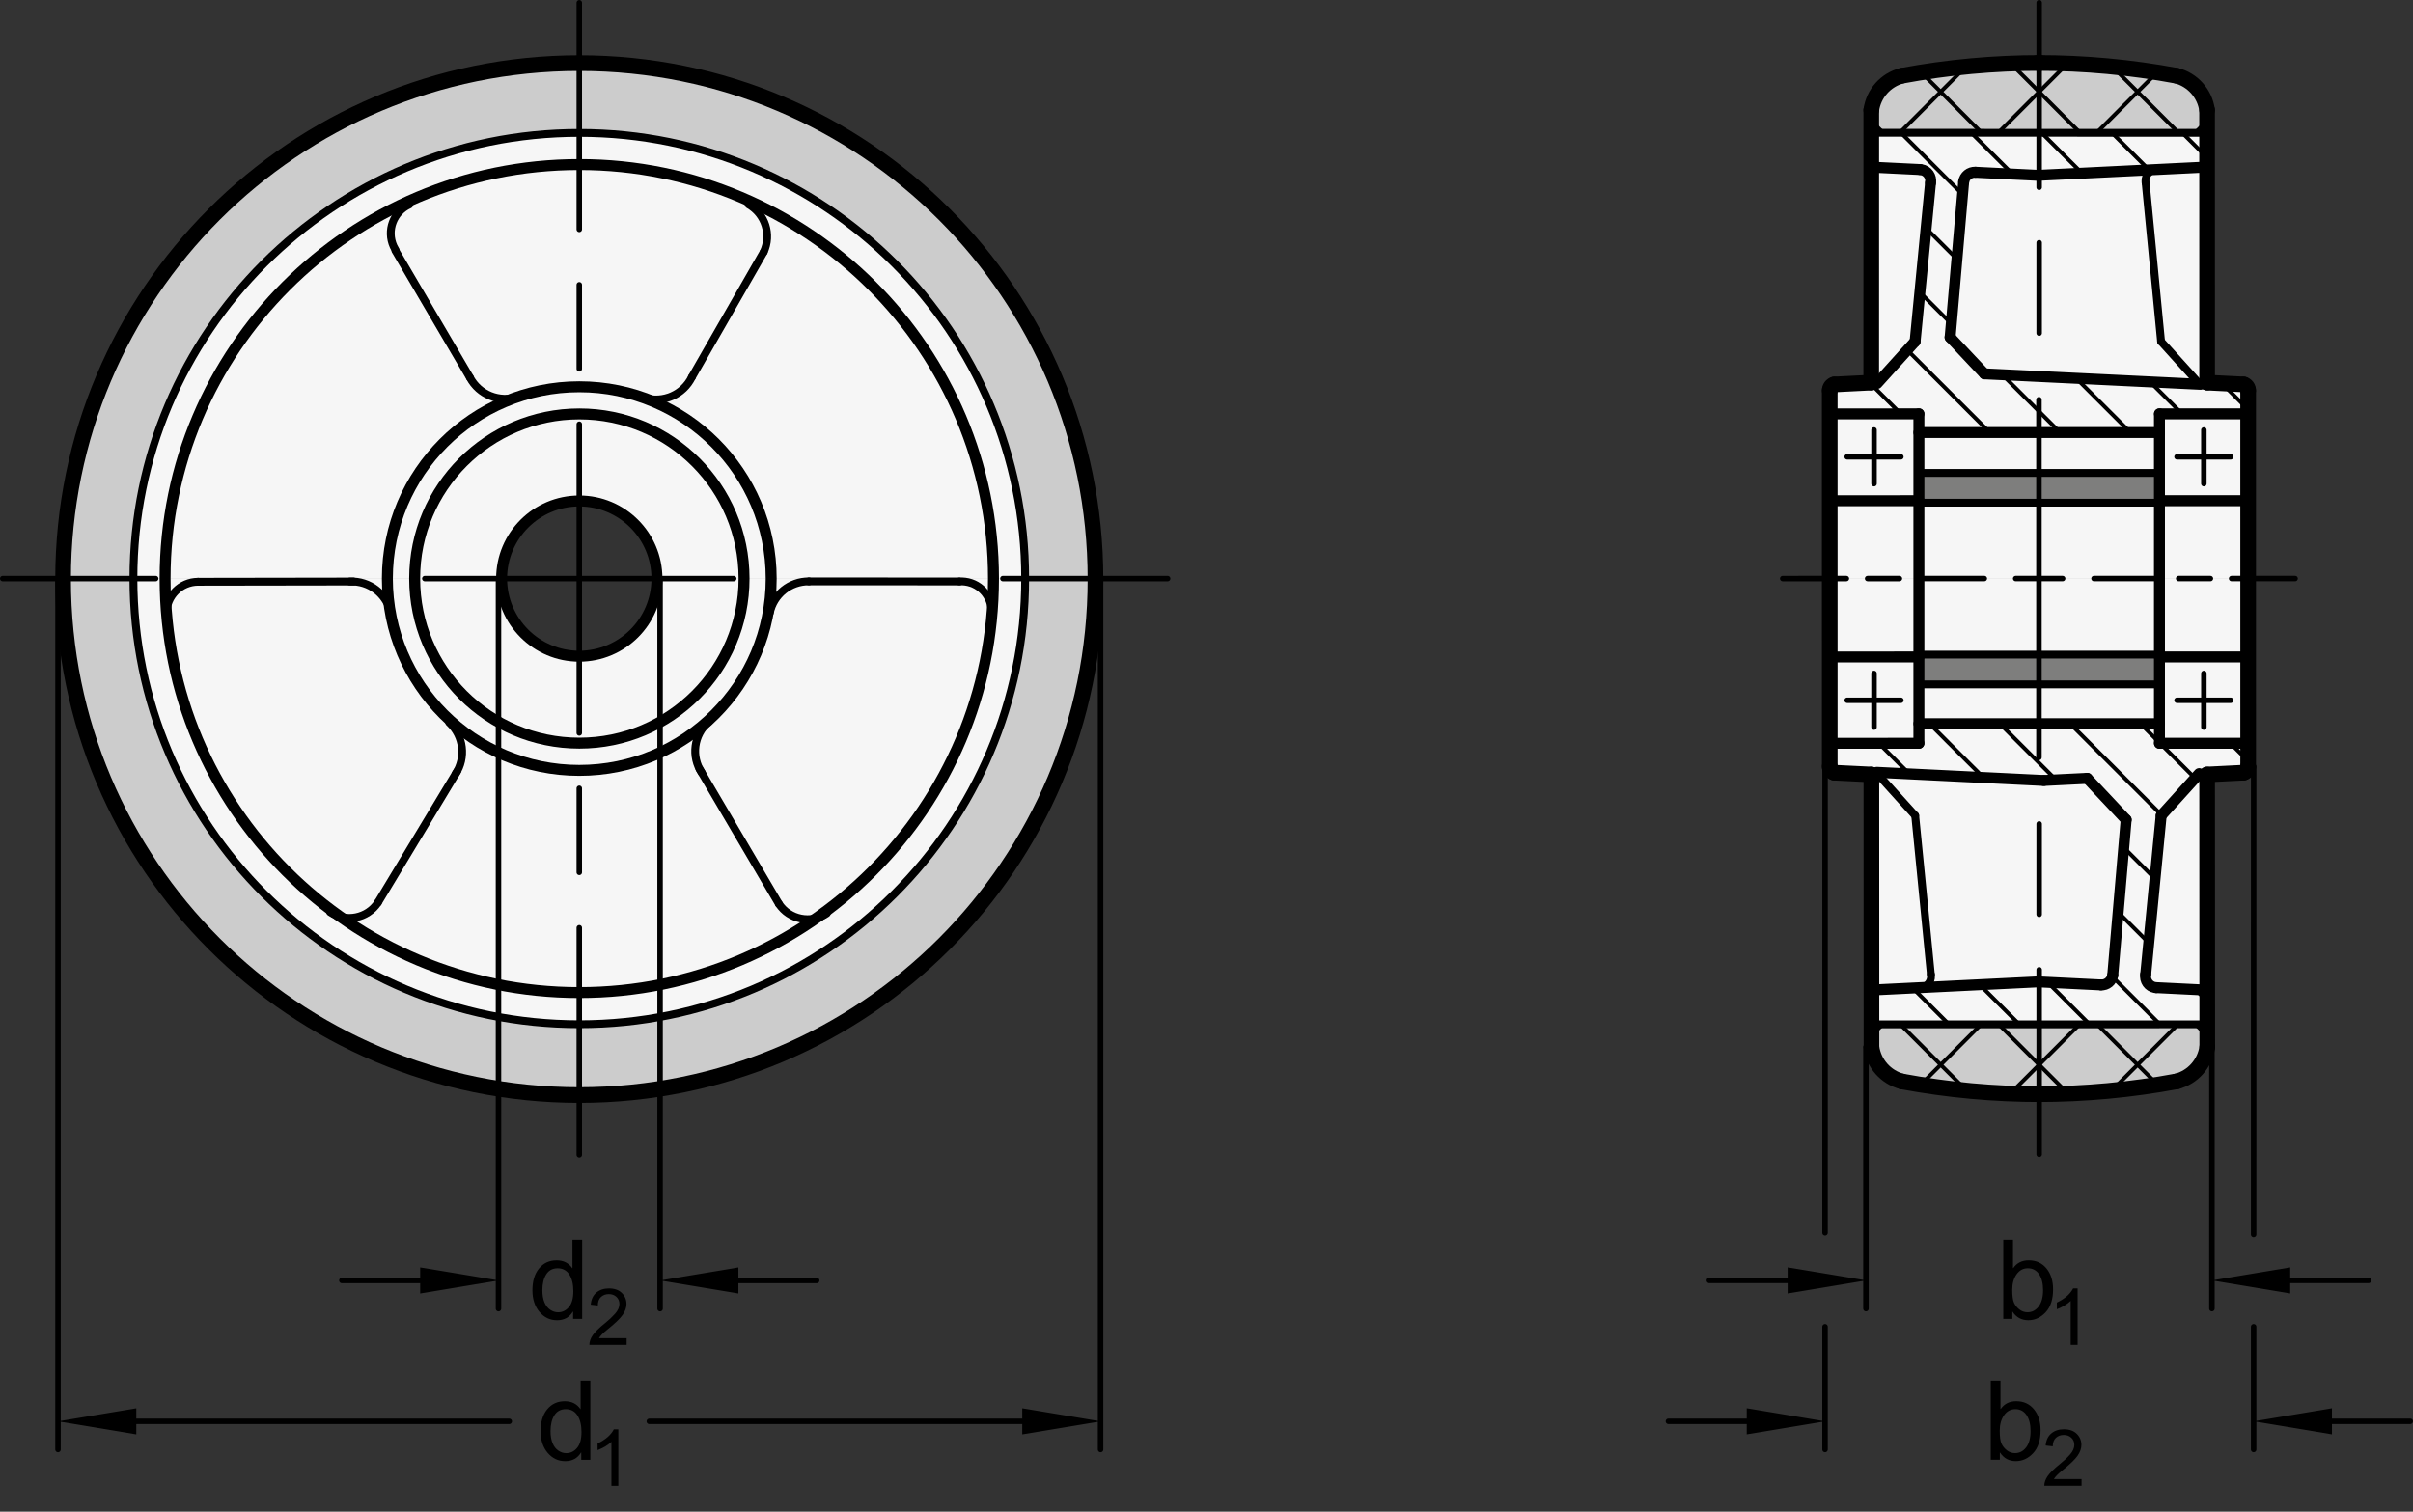 <?xml version="1.0" encoding="utf-8"?>
<!-- Generator: Adobe Illustrator 19.1.0, SVG Export Plug-In . SVG Version: 6.00 Build 0)  -->
<svg version="1.1" xmlns="http://www.w3.org/2000/svg" xmlns:xlink="http://www.w3.org/1999/xlink" x="0px" y="0px"
	 viewBox="0 0 218.359 136.837" enable-background="new 0 0 218.359 136.837" xml:space="preserve">
<rect x="0" y="0" width="218.359" height="136.837" fill="#333333" stroke="none"/>
<g id="MD_x5F_3_x5F_FUELLUNG_x5F_WS">
	<g id="LWPOLYLINE_11_">
		<path fill="#FFFFFF" d="M165.578,52.372l37.863-0.002l0.003,17.014c0.012,0.258-0.157,0.489-0.407,0.554l-3.309,0.169
			l0.011,22.615l-30.386,0.005l-0.006-22.618l-3.362-0.165c-0.252-0.061-0.424-0.295-0.407-0.554L165.578,52.372z"/>
	</g>
	<g id="LWPOLYLINE_12_">
		<path fill="#FFFFFF" d="M165.578,52.372l37.863-0.002l-0.003-17.02c0.012-0.258-0.157-0.489-0.407-0.554l-3.302-0.163
			l-0.005-22.608l-30.387-0.005l-0.004,22.614l-3.351,0.165c-0.249,0.065-0.419,0.296-0.407,0.554L165.578,52.372z"/>
	</g>
	<g id="LWPOLYLINE_13_">
		<path fill="#FFFFFF" d="M52.421,99.031c25.78,0,46.686-20.882,46.712-46.658H59.449c-0.001,3.885-3.148,7.03-7.03,7.029
			s-7.027-3.148-7.026-7.028L5.709,52.373C5.735,78.149,26.641,99.031,52.421,99.031"/>
	</g>
	<g id="LWPOLYLINE_14_">
		<path fill="#FFFFFF" d="M52.421,5.715c25.78,0,46.686,20.882,46.712,46.658H59.449c0.001-3.881-3.144-7.028-7.025-7.029
			s-7.029,3.143-7.03,7.024c0,0.005-39.684,0.005-39.684,0.005C5.735,26.596,26.641,5.715,52.421,5.715"/>
	</g>
</g>
<g id="MD_x5F_3_x5F_FUELLUNG_x5F_GR">
	<g id="LWPOLYLINE">
		<path fill="#F6F6F6" d="M52.421,5.715c25.78,0,46.686,20.882,46.712,46.658H59.449c0.001-3.881-3.144-7.028-7.025-7.029
			s-7.029,3.143-7.03,7.024c0,0.005-39.684,0.005-39.684,0.005C5.735,26.596,26.641,5.715,52.421,5.715"/>
	</g>
	<g id="LWPOLYLINE_1_">
		<path fill="#F6F6F6" d="M52.421,99.031c25.78,0,46.686-20.882,46.712-46.658H59.449c-0.001,3.885-3.148,7.03-7.03,7.029
			s-7.027-3.148-7.026-7.028L5.709,52.373C5.735,78.149,26.641,99.031,52.421,99.031"/>
	</g>
	<g id="LWPOLYLINE_4_">
		<path fill="#F6F6F6" d="M165.578,52.372l37.863-0.002l-0.003-17.02c0.012-0.258-0.157-0.489-0.407-0.554l-3.302-0.163
			l-0.005-22.608l-30.387-0.005l-0.004,22.614l-3.351,0.165c-0.249,0.065-0.419,0.296-0.407,0.554L165.578,52.372z"/>
	</g>
	<g id="LWPOLYLINE_7_">
		<path fill="#F6F6F6" d="M165.578,52.372l37.863-0.002l0.003,17.014c0.012,0.258-0.157,0.489-0.407,0.554l-3.309,0.169
			l0.011,22.615l-30.386,0.005l-0.006-22.618l-3.362-0.165c-0.252-0.061-0.424-0.295-0.407-0.554L165.578,52.372z"/>
	</g>
</g>
<g id="MD_x5F_6_x5F_COLOR_x5F_K064">
	<g id="LWPOLYLINE_8_">
		<rect x="173.638" y="59.253" fill="#7E7E7D" width="21.783" height="2.693"/>
	</g>
	<g id="LWPOLYLINE_9_">
		<rect x="173.643" y="42.808" fill="#7E7E7D" width="21.771" height="2.693"/>
	</g>
</g>
<g id="MD_x5F_6_x5F_COLOR_x5F_K027">
	<g id="LWPOLYLINE_2_">
		<path fill="#CCCCCC" d="M99.133,52.373c0,0.032,0,0.065,0,0.097c-0.028,25.794-20.964,46.682-46.762,46.654
			C26.572,99.096,5.681,78.163,5.709,52.369l6.363,0.001C12.071,74.65,30.134,92.713,52.418,92.715s40.35-18.059,40.352-40.339
			C92.77,52.373,99.133,52.373,99.133,52.373z"/>
	</g>
	<g id="LWPOLYLINE_3_">
		<path fill="#CCCCCC" d="M99.133,52.373C99.159,26.578,78.266,5.647,52.468,5.621S5.735,26.485,5.709,52.279
			c0,0.032,0,0.065,0,0.097l6.363,0.023C12.058,30.119,30.11,12.045,52.394,12.03S92.755,30.065,92.77,52.346L99.133,52.373z"/>
	</g>
	<g id="LWPOLYLINE_5_">
		<path fill="#CCCCCC" d="M172.049,6.862c4.154-0.776,8.371-1.166,12.597-1.164c4.126-0.033,8.246,0.351,12.295,1.147
			c1.466,0.379,2.562,1.6,2.78,3.099l0.003,2.081l-30.387-0.005l-0.002-2.058C169.54,8.479,170.607,7.261,172.049,6.862z"/>
	</g>
	<g id="LWPOLYLINE_6_">
		<path fill="#CCCCCC" d="M171.985,97.856c4.102,0.781,8.268,1.179,12.443,1.187c4.204-0.002,8.398-0.388,12.531-1.152
			c1.473-0.38,2.57-1.611,2.779-3.118l0.001-2.051l-30.386,0.005l0.001,2.061C169.554,96.237,170.582,97.437,171.985,97.856z"/>
	</g>
</g>
<g id="MD_x5F_1_x5F_070">
	<g id="LINE">
		
			<line fill="none" stroke="#000000" stroke-width="0.992" stroke-linecap="round" stroke-linejoin="round" stroke-miterlimit="10" x1="203.441" y1="59.467" x2="195.415" y2="59.467"/>
	</g>
	<g id="LINE_1_">
		
			<line fill="none" stroke="#000000" stroke-width="0.992" stroke-linecap="round" stroke-linejoin="round" stroke-miterlimit="10" x1="173.646" y1="59.467" x2="165.578" y2="59.469"/>
	</g>
	<g id="LINE_2_">
		
			<line fill="none" stroke="#000000" stroke-width="0.992" stroke-linecap="round" stroke-linejoin="round" stroke-miterlimit="10" x1="203.441" y1="45.323" x2="195.415" y2="45.323"/>
	</g>
	<g id="LINE_3_">
		
			<line fill="none" stroke="#000000" stroke-width="0.992" stroke-linecap="round" stroke-linejoin="round" stroke-miterlimit="10" x1="173.646" y1="45.323" x2="165.578" y2="45.326"/>
	</g>
	<g id="CIRCLE_1_">
		
			<path fill="none" stroke="#000000" stroke-width="0.992" stroke-linecap="round" stroke-linejoin="round" stroke-miterlimit="10" d="
			M69.787,52.373c0,9.589-7.775,17.363-17.366,17.363s-17.366-7.774-17.366-17.363S42.83,35.01,52.421,35.01
			S69.787,42.783,69.787,52.373L69.787,52.373z"/>
	</g>
	<g id="CIRCLE_2_">
		
			<path fill="none" stroke="#000000" stroke-width="0.992" stroke-linecap="round" stroke-linejoin="round" stroke-miterlimit="10" d="
			M59.449,52.373c0,3.881-3.146,7.027-7.028,7.027s-7.028-3.146-7.028-7.027s3.146-7.027,7.028-7.027S59.449,48.492,59.449,52.373
			L59.449,52.373z"/>
	</g>
	<g id="CIRCLE_3_">
		
			<path fill="none" stroke="#000000" stroke-width="0.992" stroke-linecap="round" stroke-linejoin="round" stroke-miterlimit="10" d="
			M89.903,52.373c0,20.698-16.781,37.476-37.482,37.476S14.939,73.07,14.939,52.373S31.72,14.896,52.421,14.896
			S89.903,31.675,89.903,52.373L89.903,52.373z"/>
	</g>
	<g id="CIRCLE_17_">
		
			<path fill="none" stroke="#000000" stroke-width="0.992" stroke-linecap="round" stroke-linejoin="round" stroke-miterlimit="10" d="
			M67.331,52.369c0,8.229-6.672,14.901-14.903,14.901s-14.903-6.671-14.903-14.901s6.672-14.901,14.903-14.901
			S67.331,44.139,67.331,52.369L67.331,52.369z"/>
	</g>
	<g id="LINE_27_">
		
			<line fill="none" stroke="#000000" stroke-width="0.992" stroke-linecap="round" stroke-linejoin="round" stroke-miterlimit="10" x1="195.415" y1="39.155" x2="173.646" y2="39.155"/>
	</g>
	<g id="LINE_28_">
		
			<line fill="none" stroke="#000000" stroke-width="0.992" stroke-linecap="round" stroke-linejoin="round" stroke-miterlimit="10" x1="195.418" y1="65.507" x2="173.649" y2="65.507"/>
	</g>
	<g id="LINE_32_">
		
			<line fill="none" stroke="#000000" stroke-width="0.992" stroke-linecap="round" stroke-linejoin="round" stroke-miterlimit="10" x1="203.448" y1="37.462" x2="195.415" y2="37.462"/>
	</g>
	<g id="LINE_33_">
		
			<line fill="none" stroke="#000000" stroke-width="0.992" stroke-linecap="round" stroke-linejoin="round" stroke-miterlimit="10" x1="195.415" y1="37.462" x2="195.415" y2="67.281"/>
	</g>
	<g id="LINE_34_">
		
			<line fill="none" stroke="#000000" stroke-width="0.992" stroke-linecap="round" stroke-linejoin="round" stroke-miterlimit="10" x1="165.578" y1="37.465" x2="173.646" y2="37.462"/>
	</g>
	<g id="LINE_35_">
		
			<line fill="none" stroke="#000000" stroke-width="0.992" stroke-linecap="round" stroke-linejoin="round" stroke-miterlimit="10" x1="173.646" y1="37.462" x2="173.646" y2="67.281"/>
	</g>
	<g id="LINE_36_">
		
			<line fill="none" stroke="#000000" stroke-width="0.992" stroke-linecap="round" stroke-linejoin="round" stroke-miterlimit="10" x1="203.448" y1="67.281" x2="195.415" y2="67.281"/>
	</g>
	<g id="LINE_37_">
		
			<line fill="none" stroke="#000000" stroke-width="0.992" stroke-linecap="round" stroke-linejoin="round" stroke-miterlimit="10" x1="165.568" y1="67.284" x2="173.646" y2="67.281"/>
	</g>
	<g id="LINE_44_">
		
			<line fill="none" stroke="#000000" stroke-width="0.992" stroke-linecap="round" stroke-linejoin="round" stroke-miterlimit="10" x1="173.302" y1="30.909" x2="174.701" y2="16.536"/>
	</g>
	<g id="ARC_24_">
		
			<path fill="none" stroke="#000000" stroke-width="0.992" stroke-linecap="round" stroke-linejoin="round" stroke-miterlimit="10" d="
			M174.701,16.536c0.095-0.555-0.279-1.083-0.835-1.177c-0.04-0.007-0.081-0.011-0.121-0.013"/>
	</g>
	<g id="LINE_45_">
		
			<line fill="none" stroke="#000000" stroke-width="0.992" stroke-linecap="round" stroke-linejoin="round" stroke-miterlimit="10" x1="169.864" y1="34.712" x2="173.302" y2="30.909"/>
	</g>
	<g id="LINE_46_">
		
			<line fill="none" stroke="#000000" stroke-width="0.992" stroke-linecap="round" stroke-linejoin="round" stroke-miterlimit="10" x1="199.127" y1="34.788" x2="179.581" y2="33.839"/>
	</g>
	<g id="LINE_47_">
		
			<line fill="none" stroke="#000000" stroke-width="0.992" stroke-linecap="round" stroke-linejoin="round" stroke-miterlimit="10" x1="179.581" y1="33.839" x2="176.471" y2="30.532"/>
	</g>
	<g id="LINE_48_">
		
			<line fill="none" stroke="#000000" stroke-width="0.992" stroke-linecap="round" stroke-linejoin="round" stroke-miterlimit="10" x1="177.699" y1="16.455" x2="176.471" y2="30.532"/>
	</g>
	<g id="ARC_25_">
		
			<path fill="none" stroke="#000000" stroke-width="0.992" stroke-linecap="round" stroke-linejoin="round" stroke-miterlimit="10" d="
			M178.757,15.592c-0.522-0.026-0.979,0.347-1.059,0.863"/>
	</g>
	<g id="LINE_49_">
		
			<line fill="none" stroke="#000000" stroke-width="0.992" stroke-linecap="round" stroke-linejoin="round" stroke-miterlimit="10" x1="188.881" y1="70.458" x2="184.947" y2="70.652"/>
	</g>
	<g id="LINE_50_">
		
			<line fill="none" stroke="#000000" stroke-width="0.992" stroke-linecap="round" stroke-linejoin="round" stroke-miterlimit="10" x1="188.881" y1="70.458" x2="192.401" y2="74.205"/>
	</g>
	<g id="LINE_51_">
		
			<line fill="none" stroke="#000000" stroke-width="0.992" stroke-linecap="round" stroke-linejoin="round" stroke-miterlimit="10" x1="191.184" y1="88.294" x2="192.401" y2="74.205"/>
	</g>
	<g id="LINE_52_">
		
			<line fill="none" stroke="#000000" stroke-width="0.992" stroke-linecap="round" stroke-linejoin="round" stroke-miterlimit="10" x1="199.093" y1="89.599" x2="195.124" y2="89.403"/>
	</g>
	<g id="ARC_26_">
		
			<path fill="none" stroke="#000000" stroke-width="0.992" stroke-linecap="round" stroke-linejoin="round" stroke-miterlimit="10" d="
			M194.168,88.213c-0.095,0.555,0.279,1.083,0.834,1.178c0.04,0.007,0.081,0.011,0.122,0.013"/>
	</g>
	<g id="LINE_53_">
		
			<line fill="none" stroke="#000000" stroke-width="0.992" stroke-linecap="round" stroke-linejoin="round" stroke-miterlimit="10" x1="190.125" y1="89.158" x2="184.449" y2="88.878"/>
	</g>
	<g id="ARC_27_">
		
			<path fill="none" stroke="#000000" stroke-width="0.992" stroke-linecap="round" stroke-linejoin="round" stroke-miterlimit="10" d="
			M190.125,89.158c0.522,0.026,0.979-0.347,1.059-0.864"/>
	</g>
	<g id="LINE_54_">
		
			<line fill="none" stroke="#000000" stroke-width="0.992" stroke-linecap="round" stroke-linejoin="round" stroke-miterlimit="10" x1="169.805" y1="89.599" x2="184.449" y2="88.878"/>
	</g>
	<g id="LINE_55_">
		
			<line fill="none" stroke="#000000" stroke-width="0.992" stroke-linecap="round" stroke-linejoin="round" stroke-miterlimit="10" x1="199.076" y1="15.151" x2="184.432" y2="15.872"/>
	</g>
	<g id="LINE_56_">
		
			<line fill="none" stroke="#000000" stroke-width="0.992" stroke-linecap="round" stroke-linejoin="round" stroke-miterlimit="10" x1="169.788" y1="15.151" x2="173.745" y2="15.346"/>
	</g>
	<g id="LINE_57_">
		
			<line fill="none" stroke="#000000" stroke-width="0.992" stroke-linecap="round" stroke-linejoin="round" stroke-miterlimit="10" x1="178.757" y1="15.592" x2="184.432" y2="15.872"/>
	</g>
	<g id="LINE_58_">
		
			<line fill="none" stroke="#000000" stroke-width="0.992" stroke-linecap="round" stroke-linejoin="round" stroke-miterlimit="10" x1="169.839" y1="69.909" x2="184.947" y2="70.652"/>
	</g>
	<g id="LINE_59_">
		
			<line fill="none" stroke="#000000" stroke-width="0.992" stroke-linecap="round" stroke-linejoin="round" stroke-miterlimit="10" x1="195.57" y1="73.828" x2="194.168" y2="88.213"/>
	</g>
	<g id="LINE_60_">
		
			<line fill="none" stroke="#000000" stroke-width="0.992" stroke-linecap="round" stroke-linejoin="round" stroke-miterlimit="10" x1="199.01" y1="70.027" x2="195.57" y2="73.828"/>
	</g>
</g>
<g id="MD_x5F_2_x5F_BEMASSUNG">
	<g id="LINE_4_">
		
			<line stroke="#000000" stroke-width="0.496" stroke-linecap="round" stroke-linejoin="round" stroke-miterlimit="10" x1="5.249" y1="52.362" x2="5.249" y2="131.212"/>
	</g>
	<g id="LINE_5_">
		
			<line stroke="#000000" stroke-width="0.496" stroke-linecap="round" stroke-linejoin="round" stroke-miterlimit="10" x1="99.594" y1="52.373" x2="99.594" y2="131.212"/>
	</g>
	<g id="LINE_6_">
		
			<line stroke="#000000" stroke-width="0.496" stroke-linecap="round" stroke-linejoin="round" stroke-miterlimit="10" x1="12.335" y1="128.661" x2="46.084" y2="128.661"/>
	</g>
	<g id="LINE_7_">
		
			<line stroke="#000000" stroke-width="0.496" stroke-linecap="round" stroke-linejoin="round" stroke-miterlimit="10" x1="92.507" y1="128.661" x2="58.758" y2="128.661"/>
	</g>
	<g id="SOLID">
		<polygon points="12.335,127.48 5.249,128.661 12.335,129.842 		"/>
	</g>
	<g id="SOLID_1_">
		<polygon points="92.507,127.48 99.594,128.661 92.507,129.842 		"/>
	</g>
	<g id="MTEXT">
		<g>
			<path d="M53.421,132.143H52.6v-0.66h-0.02c-0.316,0.521-0.793,0.782-1.432,0.782c-0.635,0-1.166-0.252-1.591-0.755
				s-0.638-1.155-0.638-1.957c0-0.837,0.2-1.499,0.601-1.984s0.93-0.728,1.588-0.728c0.619,0,1.09,0.236,1.413,0.708h0.02v-2.57
				h0.879V132.143z M51.242,131.543c0.384,0,0.71-0.158,0.978-0.475c0.267-0.315,0.401-0.795,0.401-1.437
				c0-0.632-0.122-1.136-0.367-1.51c-0.244-0.375-0.595-0.563-1.051-0.563s-0.801,0.184-1.034,0.55
				c-0.233,0.367-0.35,0.848-0.35,1.444c0,0.43,0.063,0.794,0.188,1.092c0.125,0.299,0.3,0.522,0.525,0.672
				C50.758,131.468,50.994,131.543,51.242,131.543z"/>
		</g>
		<g>
			<path d="M55.955,134.495H55.33v-3.979c-0.313,0.296-0.73,0.547-1.253,0.753v-0.604c0.72-0.345,1.21-0.771,1.471-1.28h0.406
				V134.495z"/>
		</g>
	</g>
	<g id="LINE_8_">
		
			<line stroke="#000000" stroke-width="0.496" stroke-linecap="round" stroke-linejoin="round" stroke-miterlimit="10" x1="45.11" y1="52.369" x2="45.11" y2="118.458"/>
	</g>
	<g id="LINE_9_">
		
			<line stroke="#000000" stroke-width="0.496" stroke-linecap="round" stroke-linejoin="round" stroke-miterlimit="10" x1="59.732" y1="52.369" x2="59.732" y2="118.458"/>
	</g>
	<g id="LINE_10_">
		
			<line stroke="#000000" stroke-width="0.496" stroke-linecap="round" stroke-linejoin="round" stroke-miterlimit="10" x1="38.023" y1="115.907" x2="30.937" y2="115.907"/>
	</g>
	<g id="LINE_11_">
		
			<line stroke="#000000" stroke-width="0.496" stroke-linecap="round" stroke-linejoin="round" stroke-miterlimit="10" x1="66.819" y1="115.907" x2="73.905" y2="115.907"/>
	</g>
	<g id="MTEXT_1_">
		<g>
			<path d="M52.683,119.389h-0.821v-0.66h-0.02c-0.316,0.521-0.793,0.782-1.432,0.782c-0.635,0-1.166-0.252-1.591-0.755
				s-0.638-1.155-0.638-1.957c0-0.837,0.2-1.499,0.601-1.984s0.93-0.728,1.588-0.728c0.619,0,1.09,0.236,1.413,0.708h0.02v-2.57
				h0.879V119.389z M50.504,118.789c0.384,0,0.71-0.158,0.978-0.475c0.267-0.315,0.401-0.795,0.401-1.437
				c0-0.632-0.122-1.136-0.367-1.51c-0.244-0.375-0.595-0.563-1.051-0.563s-0.801,0.184-1.034,0.55
				c-0.233,0.367-0.35,0.848-0.35,1.444c0,0.43,0.063,0.794,0.188,1.092c0.125,0.299,0.3,0.522,0.525,0.672
				C50.02,118.714,50.256,118.789,50.504,118.789z"/>
		</g>
		<g>
			<path d="M56.704,121.741h-3.369c0-0.287,0.1-0.577,0.3-0.871c0.2-0.294,0.575-0.661,1.123-1.104
				c0.335-0.268,0.635-0.55,0.899-0.845s0.396-0.591,0.396-0.89c0-0.257-0.091-0.469-0.272-0.637s-0.411-0.251-0.688-0.251
				c-0.28,0-0.515,0.086-0.705,0.258c-0.19,0.173-0.286,0.43-0.288,0.772l-0.642-0.073c0.04-0.477,0.209-0.841,0.509-1.093
				c0.299-0.252,0.679-0.378,1.14-0.378c0.5,0,0.889,0.138,1.167,0.414s0.418,0.61,0.418,1.001c0,0.326-0.118,0.656-0.353,0.991
				c-0.234,0.334-0.703,0.781-1.403,1.341c-0.368,0.294-0.612,0.547-0.732,0.76h2.502V121.741z"/>
		</g>
	</g>
	<g id="SOLID_2_">
		<polygon points="38.023,114.726 45.11,115.907 38.023,117.088 		"/>
	</g>
	<g id="SOLID_3_">
		<polygon points="66.819,114.726 59.732,115.907 66.819,117.088 		"/>
	</g>
	<g id="LINE_74_">
		
			<line stroke="#000000" stroke-width="0.496" stroke-linecap="round" stroke-linejoin="round" stroke-miterlimit="10" x1="165.152" y1="120.1" x2="165.152" y2="131.209"/>
	</g>
	<g id="LINE_75_">
		
			<line stroke="#000000" stroke-width="0.496" stroke-linecap="round" stroke-linejoin="round" stroke-miterlimit="10" x1="203.938" y1="120.1" x2="203.938" y2="131.209"/>
	</g>
	<g id="LINE_76_">
		
			<line stroke="#000000" stroke-width="0.496" stroke-linecap="round" stroke-linejoin="round" stroke-miterlimit="10" x1="158.066" y1="128.658" x2="150.979" y2="128.658"/>
	</g>
	<g id="LINE_77_">
		
			<line stroke="#000000" stroke-width="0.496" stroke-linecap="round" stroke-linejoin="round" stroke-miterlimit="10" x1="211.024" y1="128.658" x2="218.111" y2="128.658"/>
	</g>
	<g id="MTEXT_2_">
		<g>
			<path d="M181.054,127.537c0.326-0.466,0.792-0.698,1.398-0.698c0.668,0,1.202,0.242,1.603,0.728s0.602,1.119,0.602,1.901
				c0,0.902-0.225,1.594-0.672,2.074c-0.448,0.48-0.973,0.721-1.571,0.721c-0.609,0-1.084-0.257-1.423-0.772h-0.02v0.65h-0.821
				v-7.164h0.88v2.561H181.054z M182.344,131.54c0.408,0,0.744-0.176,1.01-0.525c0.266-0.351,0.398-0.842,0.398-1.474
				c0-0.609-0.122-1.092-0.367-1.449c-0.244-0.356-0.581-0.535-1.011-0.535c-0.424,0-0.766,0.185-1.024,0.553
				s-0.389,0.834-0.389,1.397c0,0.551,0.054,0.942,0.161,1.175c0.107,0.233,0.27,0.435,0.486,0.604
				C181.826,131.455,182.071,131.54,182.344,131.54z"/>
		</g>
		<g>
			<path d="M188.364,134.492h-3.369c0-0.287,0.1-0.577,0.3-0.871s0.574-0.661,1.122-1.104c0.336-0.268,0.636-0.55,0.899-0.845
				s0.396-0.591,0.396-0.89c0-0.257-0.091-0.469-0.272-0.637s-0.411-0.251-0.688-0.251c-0.28,0-0.516,0.086-0.705,0.258
				c-0.189,0.173-0.285,0.43-0.288,0.772l-0.642-0.073c0.039-0.477,0.209-0.841,0.509-1.093c0.299-0.252,0.679-0.378,1.14-0.378
				c0.499,0,0.889,0.138,1.167,0.414c0.279,0.276,0.419,0.61,0.419,1.001c0,0.326-0.118,0.656-0.353,0.991
				c-0.234,0.334-0.703,0.781-1.403,1.341c-0.368,0.294-0.612,0.547-0.732,0.76h2.502V134.492z"/>
		</g>
	</g>
	<g id="SOLID_4_">
		<polygon points="158.066,127.477 165.152,128.658 158.066,129.839 		"/>
	</g>
	<g id="SOLID_5_">
		<polygon points="211.024,127.477 203.938,128.658 211.024,129.839 		"/>
	</g>
	<g id="LINE_78_">
		
			<line stroke="#000000" stroke-width="0.496" stroke-linecap="round" stroke-linejoin="round" stroke-miterlimit="10" x1="168.856" y1="94.775" x2="168.856" y2="118.455"/>
	</g>
	<g id="LINE_79_">
		
			<line stroke="#000000" stroke-width="0.496" stroke-linecap="round" stroke-linejoin="round" stroke-miterlimit="10" x1="200.162" y1="94.748" x2="200.162" y2="118.455"/>
	</g>
	<g id="LINE_80_">
		
			<line stroke="#000000" stroke-width="0.496" stroke-linecap="round" stroke-linejoin="round" stroke-miterlimit="10" x1="161.769" y1="115.904" x2="154.682" y2="115.904"/>
	</g>
	<g id="LINE_81_">
		
			<line stroke="#000000" stroke-width="0.496" stroke-linecap="round" stroke-linejoin="round" stroke-miterlimit="10" x1="207.248" y1="115.904" x2="214.335" y2="115.904"/>
	</g>
	<g id="MTEXT_3_">
		<g>
			<path d="M182.186,114.783c0.325-0.466,0.792-0.698,1.397-0.698c0.668,0,1.202,0.242,1.604,0.728
				c0.4,0.485,0.601,1.119,0.601,1.901c0,0.902-0.224,1.594-0.672,2.074s-0.972,0.721-1.571,0.721c-0.609,0-1.083-0.257-1.422-0.772
				h-0.02v0.65h-0.821v-7.164h0.88v2.561H182.186z M183.476,118.786c0.407,0,0.743-0.176,1.009-0.525
				c0.266-0.351,0.398-0.842,0.398-1.474c0-0.609-0.122-1.092-0.366-1.449c-0.244-0.356-0.582-0.535-1.012-0.535
				c-0.424,0-0.765,0.185-1.023,0.553c-0.26,0.368-0.389,0.834-0.389,1.397c0,0.551,0.054,0.942,0.161,1.175
				c0.107,0.233,0.27,0.435,0.486,0.604C182.957,118.701,183.202,118.786,183.476,118.786z"/>
		</g>
		<g>
			<path d="M188.008,121.738h-0.625v-3.979c-0.313,0.296-0.729,0.547-1.253,0.753v-0.604c0.72-0.345,1.21-0.771,1.472-1.28h0.406
				V121.738z"/>
		</g>
	</g>
	<g id="SOLID_6_">
		<polygon points="161.769,114.723 168.856,115.904 161.769,117.085 		"/>
	</g>
	<g id="SOLID_7_">
		<polygon points="207.248,114.723 200.162,115.904 207.248,117.085 		"/>
	</g>
	<g id="LINE_82_">
		
			<line stroke="#000000" stroke-width="0.496" stroke-linecap="round" stroke-linejoin="round" stroke-miterlimit="10" x1="165.152" y1="111.597" x2="165.156" y2="69.391"/>
	</g>
	<g id="LINE_83_">
		
			<line stroke="#000000" stroke-width="0.496" stroke-linecap="round" stroke-linejoin="round" stroke-miterlimit="10" x1="203.938" y1="111.748" x2="203.94" y2="69.394"/>
	</g>
</g>
<g id="MD_x5F_1_x5F_100">
	<g id="CIRCLE">
		
			<path fill="none" stroke="#000000" stroke-width="1.417" stroke-linecap="round" stroke-linejoin="round" stroke-miterlimit="10" d="
			M99.133,52.419c0,25.794-20.914,46.705-46.712,46.705S5.709,78.214,5.709,52.419S26.623,5.715,52.421,5.715
			S99.133,26.625,99.133,52.419L99.133,52.419z"/>
	</g>
	<g id="LINE_26_">
		
			<line fill="none" stroke="#000000" stroke-width="1.417" stroke-linecap="round" stroke-linejoin="round" stroke-miterlimit="10" x1="169.337" y1="9.964" x2="169.333" y2="34.632"/>
	</g>
	<g id="ARC_12_">
		
			<path fill="none" stroke="#000000" stroke-width="1.417" stroke-linecap="round" stroke-linejoin="round" stroke-miterlimit="10" d="
			M184.649,5.701c-4.212-0.001-8.415,0.386-12.556,1.157"/>
	</g>
	<g id="ARC_13_">
		
			<path fill="none" stroke="#000000" stroke-width="1.417" stroke-linecap="round" stroke-linejoin="round" stroke-miterlimit="10" d="
			M172.093,6.857c-1.462,0.384-2.549,1.61-2.755,3.107"/>
	</g>
	<g id="LINE_29_">
		
			<line fill="none" stroke="#000000" stroke-width="1.417" stroke-linecap="round" stroke-linejoin="round" stroke-miterlimit="10" x1="199.724" y1="9.964" x2="199.729" y2="34.632"/>
	</g>
	<g id="ARC_14_">
		
			<path fill="none" stroke="#000000" stroke-width="1.417" stroke-linecap="round" stroke-linejoin="round" stroke-miterlimit="10" d="
			M196.968,6.857c-4.141-0.771-8.344-1.158-12.556-1.157"/>
	</g>
	<g id="ARC_15_">
		
			<path fill="none" stroke="#000000" stroke-width="1.417" stroke-linecap="round" stroke-linejoin="round" stroke-miterlimit="10" d="
			M199.724,9.964c-0.209-1.506-1.307-2.737-2.78-3.117"/>
	</g>
	<g id="LINE_30_">
		
			<line fill="none" stroke="#000000" stroke-width="1.417" stroke-linecap="round" stroke-linejoin="round" stroke-miterlimit="10" x1="169.354" y1="94.788" x2="169.347" y2="70.108"/>
	</g>
	<g id="ARC_16_">
		
			<path fill="none" stroke="#000000" stroke-width="1.417" stroke-linecap="round" stroke-linejoin="round" stroke-miterlimit="10" d="
			M172.111,97.893c4.141,0.769,8.345,1.155,12.557,1.152"/>
	</g>
	<g id="ARC_17_">
		
			<path fill="none" stroke="#000000" stroke-width="1.417" stroke-linecap="round" stroke-linejoin="round" stroke-miterlimit="10" d="
			M169.354,94.788c0.207,1.497,1.295,2.722,2.757,3.106"/>
	</g>
	<g id="LINE_31_">
		
			<line fill="none" stroke="#000000" stroke-width="1.417" stroke-linecap="round" stroke-linejoin="round" stroke-miterlimit="10" x1="199.741" y1="94.775" x2="199.728" y2="70.107"/>
	</g>
	<g id="ARC_18_">
		
			<path fill="none" stroke="#000000" stroke-width="1.417" stroke-linecap="round" stroke-linejoin="round" stroke-miterlimit="10" d="
			M184.431,99.045c4.212,0,8.415-0.389,12.556-1.162"/>
	</g>
	<g id="ARC_19_">
		
			<path fill="none" stroke="#000000" stroke-width="1.417" stroke-linecap="round" stroke-linejoin="round" stroke-miterlimit="10" d="
			M196.962,97.893c1.473-0.38,2.57-1.611,2.779-3.118"/>
	</g>
	<g id="LINE_38_">
		
			<line fill="none" stroke="#000000" stroke-width="1.417" stroke-linecap="round" stroke-linejoin="round" stroke-miterlimit="10" x1="203.44" y1="35.352" x2="203.442" y2="69.387"/>
	</g>
	<g id="ARC_20_">
		
			<path fill="none" stroke="#000000" stroke-width="1.417" stroke-linecap="round" stroke-linejoin="round" stroke-miterlimit="10" d="
			M203.035,69.941c0.249-0.065,0.419-0.296,0.407-0.554"/>
	</g>
	<g id="LINE_39_">
		
			<line fill="none" stroke="#000000" stroke-width="1.417" stroke-linecap="round" stroke-linejoin="round" stroke-miterlimit="10" x1="203.035" y1="69.941" x2="199.728" y2="70.107"/>
	</g>
	<g id="ARC_21_">
		
			<path fill="none" stroke="#000000" stroke-width="1.417" stroke-linecap="round" stroke-linejoin="round" stroke-miterlimit="10" d="
			M203.44,35.352c0.012-0.258-0.157-0.489-0.407-0.554"/>
	</g>
	<g id="LINE_40_">
		
			<line fill="none" stroke="#000000" stroke-width="1.417" stroke-linecap="round" stroke-linejoin="round" stroke-miterlimit="10" x1="203.033" y1="34.798" x2="199.729" y2="34.632"/>
	</g>
	<g id="ARC_22_">
		
			<path fill="none" stroke="#000000" stroke-width="1.417" stroke-linecap="round" stroke-linejoin="round" stroke-miterlimit="10" d="
			M165.579,69.389c-0.012,0.258,0.157,0.489,0.407,0.554"/>
	</g>
	<g id="LINE_41_">
		
			<line fill="none" stroke="#000000" stroke-width="1.417" stroke-linecap="round" stroke-linejoin="round" stroke-miterlimit="10" x1="165.986" y1="69.943" x2="169.347" y2="70.108"/>
	</g>
	<g id="ARC_23_">
		
			<path fill="none" stroke="#000000" stroke-width="1.417" stroke-linecap="round" stroke-linejoin="round" stroke-miterlimit="10" d="
			M165.984,34.801c-0.249,0.065-0.419,0.296-0.407,0.554"/>
	</g>
	<g id="LINE_42_">
		
			<line fill="none" stroke="#000000" stroke-width="1.417" stroke-linecap="round" stroke-linejoin="round" stroke-miterlimit="10" x1="165.984" y1="34.801" x2="169.333" y2="34.632"/>
	</g>
	<g id="LINE_43_">
		
			<line fill="none" stroke="#000000" stroke-width="1.417" stroke-linecap="round" stroke-linejoin="round" stroke-miterlimit="10" x1="165.578" y1="35.355" x2="165.579" y2="69.389"/>
	</g>
</g>
<g id="MD_x5F_1_x5F_050">
	<g id="LINE_12_">
		
			<line fill="none" stroke="#000000" stroke-width="0.709" stroke-linecap="round" stroke-linejoin="round" stroke-miterlimit="10" x1="17.926" y1="52.661" x2="31.989" y2="52.639"/>
	</g>
	<g id="ARC">
		
			<path fill="none" stroke="#000000" stroke-width="0.709" stroke-linecap="round" stroke-linejoin="round" stroke-miterlimit="10" d="
			M17.926,52.661c-1.587,0.005-2.869,1.294-2.864,2.881c0,0.079,0.004,0.157,0.01,0.235"/>
	</g>
	<g id="ARC_1_">
		
			<path fill="none" stroke="#000000" stroke-width="0.709" stroke-linecap="round" stroke-linejoin="round" stroke-miterlimit="10" d="
			M70.484,81.819c0.954,1.433,2.889,1.821,4.322,0.868c0.002-0.002,0.005-0.003,0.007-0.005"/>
	</g>
	<g id="LINE_13_">
		
			<line fill="none" stroke="#000000" stroke-width="0.709" stroke-linecap="round" stroke-linejoin="round" stroke-miterlimit="10" x1="70.484" y1="81.819" x2="63.289" y2="69.583"/>
	</g>
	<g id="LINE_14_">
		
			<line fill="none" stroke="#000000" stroke-width="0.709" stroke-linecap="round" stroke-linejoin="round" stroke-miterlimit="10" x1="86.825" y1="52.633" x2="73.202" y2="52.626"/>
	</g>
	<g id="ARC_2_">
		
			<path fill="none" stroke="#000000" stroke-width="0.709" stroke-linecap="round" stroke-linejoin="round" stroke-miterlimit="10" d="
			M89.716,55.713c0.189-1.504-0.877-2.876-2.381-3.065c-0.169-0.021-0.34-0.027-0.51-0.016"/>
	</g>
	<g id="ARC_3_">
		
			<path fill="none" stroke="#000000" stroke-width="0.709" stroke-linecap="round" stroke-linejoin="round" stroke-miterlimit="10" d="
			M29.874,82.566c1.43,0.958,3.366,0.575,4.324-0.855c0.002-0.003,0.003-0.005,0.005-0.008"/>
	</g>
	<g id="ARC_4_">
		
			<path fill="none" stroke="#000000" stroke-width="0.709" stroke-linecap="round" stroke-linejoin="round" stroke-miterlimit="10" d="
			M41.223,70.058c0.976-1.48,0.735-3.449-0.568-4.651"/>
	</g>
	<g id="LINE_15_">
		
			<line fill="none" stroke="#000000" stroke-width="0.709" stroke-linecap="round" stroke-linejoin="round" stroke-miterlimit="10" x1="34.203" y1="81.703" x2="41.374" y2="69.809"/>
	</g>
	<g id="ARC_5_">
		
			<path fill="none" stroke="#000000" stroke-width="0.709" stroke-linecap="round" stroke-linejoin="round" stroke-miterlimit="10" d="
			M64.113,65.345c-1.336,1.166-1.594,3.144-0.602,4.614"/>
	</g>
	<g id="ARC_6_">
		
			<path fill="none" stroke="#000000" stroke-width="0.709" stroke-linecap="round" stroke-linejoin="round" stroke-miterlimit="10" d="
			M35.367,55.498c-0.371-1.734-1.942-2.944-3.713-2.859"/>
	</g>
	<g id="ARC_7_">
		
			<path fill="none" stroke="#000000" stroke-width="0.709" stroke-linecap="round" stroke-linejoin="round" stroke-miterlimit="10" d="
			M73.202,52.626c-1.709-0.014-3.192,1.179-3.543,2.852"/>
	</g>
	<g id="ARC_8_">
		
			<path fill="none" stroke="#000000" stroke-width="0.709" stroke-linecap="round" stroke-linejoin="round" stroke-miterlimit="10" d="
			M69.113,22.803c0.726-1.569,0.133-3.432-1.367-4.293"/>
	</g>
	<g id="LINE_16_">
		
			<line fill="none" stroke="#000000" stroke-width="0.709" stroke-linecap="round" stroke-linejoin="round" stroke-miterlimit="10" x1="69.113" y1="22.803" x2="62.612" y2="34.132"/>
	</g>
	<g id="LINE_17_">
		
			<line fill="none" stroke="#000000" stroke-width="0.709" stroke-linecap="round" stroke-linejoin="round" stroke-miterlimit="10" x1="35.784" y1="22.685" x2="42.52" y2="34.166"/>
	</g>
	<g id="ARC_9_">
		
			<path fill="none" stroke="#000000" stroke-width="0.709" stroke-linecap="round" stroke-linejoin="round" stroke-miterlimit="10" d="
			M37.039,18.517c-1.438,0.654-2.074,2.35-1.42,3.788c0.052,0.114,0.111,0.224,0.177,0.331"/>
	</g>
	<g id="ARC_10_">
		
			<path fill="none" stroke="#000000" stroke-width="0.709" stroke-linecap="round" stroke-linejoin="round" stroke-miterlimit="10" d="
			M42.52,34.166c0.828,1.568,2.669,2.305,4.351,1.742"/>
	</g>
	<g id="ARC_11_">
		
			<path fill="none" stroke="#000000" stroke-width="0.709" stroke-linecap="round" stroke-linejoin="round" stroke-miterlimit="10" d="
			M58.318,36.009c1.698,0.51,3.516-0.285,4.294-1.877"/>
	</g>
	<g id="CIRCLE_4_">
		
			<path fill="none" stroke="#000000" stroke-width="0.709" stroke-linecap="round" stroke-linejoin="round" stroke-miterlimit="10" d="
			M92.77,52.373c0,22.281-18.065,40.342-40.349,40.342S12.073,74.653,12.073,52.373S30.137,12.03,52.421,12.03
			S92.77,30.092,92.77,52.373L92.77,52.373z"/>
	</g>
	<g id="LINE_61_">
		
			<line fill="none" stroke="#000000" stroke-width="0.709" stroke-linecap="round" stroke-linejoin="round" stroke-miterlimit="10" x1="173.311" y1="73.828" x2="174.73" y2="88.213"/>
	</g>
	<g id="LINE_62_">
		
			<line fill="none" stroke="#000000" stroke-width="0.709" stroke-linecap="round" stroke-linejoin="round" stroke-miterlimit="10" x1="169.871" y1="70.027" x2="173.311" y2="73.828"/>
	</g>
	<g id="ARC_28_">
		
			<path fill="none" stroke="#000000" stroke-width="0.709" stroke-linecap="round" stroke-linejoin="round" stroke-miterlimit="10" d="
			M173.775,89.403c0.563-0.028,0.997-0.506,0.969-1.069c-0.002-0.041-0.006-0.081-0.013-0.122"/>
	</g>
	<g id="LINE_63_">
		
			<line fill="none" stroke="#000000" stroke-width="0.709" stroke-linecap="round" stroke-linejoin="round" stroke-miterlimit="10" x1="199.724" y1="12.024" x2="169.337" y2="12.019"/>
	</g>
	<g id="ARC_29_">
		
			<path fill="none" stroke="#000000" stroke-width="0.709" stroke-linecap="round" stroke-linejoin="round" stroke-miterlimit="10" d="
			M195.119,15.346c-0.563,0.028-0.997,0.506-0.969,1.069c0.002,0.041,0.006,0.081,0.013,0.121"/>
	</g>
	<g id="LINE_64_">
		
			<line fill="none" stroke="#000000" stroke-width="0.709" stroke-linecap="round" stroke-linejoin="round" stroke-miterlimit="10" x1="195.561" y1="30.909" x2="194.164" y2="16.536"/>
	</g>
	<g id="LINE_65_">
		
			<line fill="none" stroke="#000000" stroke-width="0.709" stroke-linecap="round" stroke-linejoin="round" stroke-miterlimit="10" x1="198.999" y1="34.712" x2="195.561" y2="30.909"/>
	</g>
	<g id="LINE_66_">
		
			<line fill="none" stroke="#000000" stroke-width="0.709" stroke-linecap="round" stroke-linejoin="round" stroke-miterlimit="10" x1="195.415" y1="45.503" x2="173.644" y2="45.503"/>
	</g>
	<g id="LINE_67_">
		
			<line fill="none" stroke="#000000" stroke-width="0.709" stroke-linecap="round" stroke-linejoin="round" stroke-miterlimit="10" x1="195.422" y1="61.948" x2="173.639" y2="61.948"/>
	</g>
	<g id="LINE_68_">
		
			<line fill="none" stroke="#000000" stroke-width="0.709" stroke-linecap="round" stroke-linejoin="round" stroke-miterlimit="10" x1="195.415" y1="42.811" x2="173.644" y2="42.811"/>
	</g>
	<g id="LINE_69_">
		
			<line fill="none" stroke="#000000" stroke-width="0.709" stroke-linecap="round" stroke-linejoin="round" stroke-miterlimit="10" x1="195.422" y1="59.256" x2="173.639" y2="59.256"/>
	</g>
	<g id="LINE_70_">
		
			<line fill="none" stroke="#000000" stroke-width="0.709" stroke-linecap="round" stroke-linejoin="round" stroke-miterlimit="10" x1="199.724" y1="92.721" x2="169.337" y2="92.726"/>
	</g>
</g>
<g id="MD_x5F_1_x5F_035">
	<g id="LINE_18_">
		
			<line fill="none" stroke="#000000" stroke-width="0.496" stroke-linecap="round" stroke-linejoin="round" stroke-miterlimit="10" x1="38.446" y1="52.373" x2="66.396" y2="52.373"/>
	</g>
	<g id="LINE_19_">
		
			<line fill="none" stroke="#000000" stroke-width="0.496" stroke-linecap="round" stroke-linejoin="round" stroke-miterlimit="10" x1="52.421" y1="38.4" x2="52.421" y2="66.345"/>
	</g>
	<g id="LINE_20_">
		
			<line fill="none" stroke="#000000" stroke-width="0.496" stroke-linecap="round" stroke-linejoin="round" stroke-miterlimit="10" x1="52.421" y1="33.386" x2="52.421" y2="25.779"/>
	</g>
	<g id="LINE_21_">
		
			<line fill="none" stroke="#000000" stroke-width="0.496" stroke-linecap="round" stroke-linejoin="round" stroke-miterlimit="10" x1="52.421" y1="0.254" x2="52.421" y2="20.765"/>
	</g>
	<g id="LINE_22_">
		
			<line fill="none" stroke="#000000" stroke-width="0.496" stroke-linecap="round" stroke-linejoin="round" stroke-miterlimit="10" x1="52.421" y1="71.359" x2="52.421" y2="78.966"/>
	</g>
	<g id="LINE_23_">
		
			<line fill="none" stroke="#000000" stroke-width="0.496" stroke-linecap="round" stroke-linejoin="round" stroke-miterlimit="10" x1="52.421" y1="104.538" x2="52.421" y2="83.98"/>
	</g>
	<g id="LINE_24_">
		
			<line fill="none" stroke="#000000" stroke-width="0.496" stroke-linecap="round" stroke-linejoin="round" stroke-miterlimit="10" x1="105.663" y1="52.373" x2="90.756" y2="52.373"/>
	</g>
	<g id="LINE_25_">
		
			<line fill="none" stroke="#000000" stroke-width="0.496" stroke-linecap="round" stroke-linejoin="round" stroke-miterlimit="10" x1="0.248" y1="52.373" x2="14.086" y2="52.373"/>
	</g>
	<g id="LINE_71_">
		
			<line fill="none" stroke="#000000" stroke-width="0.496" stroke-linecap="round" stroke-linejoin="round" stroke-miterlimit="10" x1="184.51" y1="36.179" x2="184.51" y2="68.56"/>
	</g>
	<g id="LINE_72_">
		
			<line fill="none" stroke="#000000" stroke-width="0.496" stroke-linecap="round" stroke-linejoin="round" stroke-miterlimit="10" x1="184.529" y1="30.156" x2="184.529" y2="21.969"/>
	</g>
	<g id="LINE_73_">
		
			<line fill="none" stroke="#000000" stroke-width="0.496" stroke-linecap="round" stroke-linejoin="round" stroke-miterlimit="10" x1="184.529" y1="0.248" x2="184.528" y2="16.955"/>
	</g>
	<g id="LINE_87_">
		
			<line fill="none" stroke="#000000" stroke-width="0.496" stroke-linecap="round" stroke-linejoin="round" stroke-miterlimit="10" x1="184.529" y1="74.583" x2="184.529" y2="82.77"/>
	</g>
	<g id="LINE_88_">
		
			<line fill="none" stroke="#000000" stroke-width="0.496" stroke-linecap="round" stroke-linejoin="round" stroke-miterlimit="10" x1="184.529" y1="104.491" x2="184.529" y2="87.784"/>
	</g>
	<g id="LINE_89_">
		
			<line fill="none" stroke="#000000" stroke-width="0.496" stroke-linecap="round" stroke-linejoin="round" stroke-miterlimit="10" stroke-dasharray="13.465,2.48,1.063,2.48" x1="199.433" y1="41.35" x2="197.004" y2="41.35"/>
	</g>
	<g id="LINE_90_">
		
			<line fill="none" stroke="#000000" stroke-width="0.496" stroke-linecap="round" stroke-linejoin="round" stroke-miterlimit="10" stroke-dasharray="13.465,2.48,1.063,2.48" x1="199.433" y1="41.35" x2="199.433" y2="38.921"/>
	</g>
	<g id="LINE_91_">
		
			<line fill="none" stroke="#000000" stroke-width="0.496" stroke-linecap="round" stroke-linejoin="round" stroke-miterlimit="10" stroke-dasharray="13.465,2.48,1.063,2.48" x1="199.434" y1="63.389" x2="197.004" y2="63.389"/>
	</g>
	<g id="LINE_92_">
		
			<line fill="none" stroke="#000000" stroke-width="0.496" stroke-linecap="round" stroke-linejoin="round" stroke-miterlimit="10" stroke-dasharray="13.465,2.48,1.063,2.48" x1="199.434" y1="63.389" x2="199.434" y2="65.818"/>
	</g>
	<g id="LINE_93_">
		
			<line fill="none" stroke="#000000" stroke-width="0.496" stroke-linecap="round" stroke-linejoin="round" stroke-miterlimit="10" stroke-dasharray="13.465,2.48,1.063,2.48" x1="199.434" y1="63.389" x2="199.434" y2="60.96"/>
	</g>
	<g id="LINE_94_">
		
			<line fill="none" stroke="#000000" stroke-width="0.496" stroke-linecap="round" stroke-linejoin="round" stroke-miterlimit="10" stroke-dasharray="13.465,2.48,1.063,2.48" x1="199.434" y1="63.389" x2="201.864" y2="63.389"/>
	</g>
	<g id="LINE_95_">
		
			<line fill="none" stroke="#000000" stroke-width="0.496" stroke-linecap="round" stroke-linejoin="round" stroke-miterlimit="10" stroke-dasharray="13.465,2.48,1.063,2.48" x1="199.433" y1="41.35" x2="199.433" y2="43.779"/>
	</g>
	<g id="LINE_96_">
		
			<line fill="none" stroke="#000000" stroke-width="0.496" stroke-linecap="round" stroke-linejoin="round" stroke-miterlimit="10" stroke-dasharray="13.465,2.48,1.063,2.48" x1="199.433" y1="41.35" x2="201.863" y2="41.35"/>
	</g>
	<g id="LINE_97_">
		
			<line fill="none" stroke="#000000" stroke-width="0.496" stroke-linecap="round" stroke-linejoin="round" stroke-miterlimit="10" stroke-dasharray="13.465,2.48,1.063,2.48" x1="169.586" y1="41.35" x2="172.015" y2="41.35"/>
	</g>
	<g id="LINE_98_">
		
			<line fill="none" stroke="#000000" stroke-width="0.496" stroke-linecap="round" stroke-linejoin="round" stroke-miterlimit="10" stroke-dasharray="13.465,2.48,1.063,2.48" x1="169.586" y1="41.35" x2="169.586" y2="38.921"/>
	</g>
	<g id="LINE_99_">
		
			<line fill="none" stroke="#000000" stroke-width="0.496" stroke-linecap="round" stroke-linejoin="round" stroke-miterlimit="10" stroke-dasharray="13.465,2.48,1.063,2.48" x1="169.585" y1="63.389" x2="172.015" y2="63.389"/>
	</g>
	<g id="LINE_100_">
		
			<line fill="none" stroke="#000000" stroke-width="0.496" stroke-linecap="round" stroke-linejoin="round" stroke-miterlimit="10" stroke-dasharray="13.465,2.48,1.063,2.48" x1="169.585" y1="63.389" x2="169.585" y2="65.818"/>
	</g>
	<g id="LINE_101_">
		
			<line fill="none" stroke="#000000" stroke-width="0.496" stroke-linecap="round" stroke-linejoin="round" stroke-miterlimit="10" stroke-dasharray="13.465,2.48,1.063,2.48" x1="169.585" y1="63.389" x2="169.585" y2="60.96"/>
	</g>
	<g id="LINE_102_">
		
			<line fill="none" stroke="#000000" stroke-width="0.496" stroke-linecap="round" stroke-linejoin="round" stroke-miterlimit="10" stroke-dasharray="13.465,2.48,1.063,2.48" x1="169.585" y1="63.389" x2="167.156" y2="63.389"/>
	</g>
	<g id="LINE_103_">
		
			<line fill="none" stroke="#000000" stroke-width="0.496" stroke-linecap="round" stroke-linejoin="round" stroke-miterlimit="10" stroke-dasharray="13.465,2.48,1.063,2.48" x1="169.586" y1="41.35" x2="169.586" y2="43.779"/>
	</g>
	<g id="LINE_104_">
		
			<line fill="none" stroke="#000000" stroke-width="0.496" stroke-linecap="round" stroke-linejoin="round" stroke-miterlimit="10" stroke-dasharray="13.465,2.48,1.063,2.48" x1="169.586" y1="41.35" x2="167.156" y2="41.35"/>
	</g>
</g>
<g id="MD_x5F_2_x5F_SCHRAFFUR">
	<g id="HATCH">
		<path fill-rule="evenodd" clip-rule="evenodd" fill="none" d="M173.301,30.871l-3.418,3.821l-0.549-0.059l-3.148,0.158
			c-0.3-0.035-0.573,0.18-0.608,0.48c-0.002,0.013-0.003,0.027-0.003,0.04l0.008,2.154l8.067-0.003l-0.005,1.696l10.883-0.003
			l10.887,0l0.002-1.695l8.024,0.002l-0.004-2.149c-0.002-0.245-0.168-0.457-0.405-0.518l-3.907-0.226l0.003,0.219l-19.545-0.949
			l-3.111-3.307l1.228-14.077c0.007-0.038,0.015-0.075,0.026-0.112c0.164-0.571,0.76-0.901,1.331-0.736l5.074,0.279l15.595-0.761
			l-0.01-3.102l-30.378-0.005l-0.001,3.101l4.409,0.226c0.041,0.002,0.081,0.006,0.121,0.013c0.556,0.095,0.929,0.622,0.835,1.177
			L173.301,30.871L173.301,30.871z"/>
		
			<path fill="none" stroke="#000000" stroke-width="0.354" stroke-linecap="round" stroke-linejoin="round" stroke-miterlimit="10" d="
			M165.649,37.465l-0.068-0.068 M173.707,39.158l-0.063-0.063 M172.011,37.462l-2.823-2.823 M180.069,39.157l-7.485-7.484
			 M186.432,39.155l-5.239-5.238 M192.796,39.155l-4.914-4.913 M176.578,29.303l-2.846-2.846 M177.088,23.45l-2.79-2.79
			 M197.466,37.461l-2.895-2.894 M177.599,17.597l-5.579-5.578 M203.439,37.071l-2.39-2.39 M182.142,15.777l-3.757-3.757
			 M188.407,15.678l-3.657-3.656 M194.475,15.382l-3.36-3.359 M199.722,14.265l-2.242-2.242"/>
	</g>
	<g id="HATCH_1_">
		<path fill-rule="evenodd" clip-rule="evenodd" fill="none" d="M169.369,89.622l15.172-0.739l5.276,0.259
			c0.572,0.168,1.171-0.159,1.339-0.731c0.011-0.039,0.021-0.078,0.028-0.118l1.216-14.127l-3.521-3.747l-3.934,0.193l-15.109-0.705
			l-0.003,0.258l-3.847-0.224c-0.261-0.067-0.433-0.317-0.401-0.585l-0.011-2.077l8.073,0l0-1.774l21.769-0.001l0,1.774l8.027-0.003
			l0,2.064c0.032,0.273-0.141,0.528-0.407,0.599l-3.909,0.196l-0.117-0.148l-3.44,3.801l-1.415,14.593
			c0.019,0.432,0.274,0.818,0.663,1.006l4.922,0.234l0.001,3.099l-30.386,0.005L169.369,89.622L169.369,89.622z"/>
		
			<path fill="none" stroke="#000000" stroke-width="0.354" stroke-linecap="round" stroke-linejoin="round" stroke-miterlimit="10" d="
			M170.008,92.726l-0.651-0.651 M176.371,92.725l-3.284-3.284 M182.734,92.724l-3.579-3.579 M189.097,92.723l-3.804-3.803
			 M166.334,69.963l-0.75-0.75 M195.46,92.722l-4.326-4.326 M172.781,70.046l-2.765-2.765 M199.739,90.637l-1.066-1.065
			 M194.448,85.347l-2.772-2.772 M179.456,70.357l-4.851-4.85 M195.01,79.547l-2.83-2.83 M186.023,70.561l-5.054-5.053
			 M195.592,73.765l-8.259-8.257 M198.614,70.424l-3.143-3.143 M195.415,67.225l-1.718-1.718 M203.442,68.888l-1.609-1.609"/>
	</g>
	<g id="HATCH_2_">
		<path fill-rule="evenodd" clip-rule="evenodd" fill="none" d="M172.05,6.86c4.115-0.77,8.292-1.159,12.478-1.161
			c4.166-0.043,8.326,0.34,12.414,1.144c1.466,0.379,2.562,1.6,2.78,3.099l0.002,2.082l-30.387-0.005l-0.001-2.06
			C169.541,8.478,170.608,7.26,172.05,6.86L172.05,6.86z"/>
		
			<path fill="none" stroke="#000000" stroke-width="0.354" stroke-linecap="round" stroke-linejoin="round" stroke-miterlimit="10" d="
			M170.414,12.019l-1.078-1.078 M179.325,12.021l-5.42-5.42 M188.236,12.022l-6.207-6.206 M197.147,12.023l-6.019-6.018
			 M199.723,10.939l-1.085,1.085 M195.166,6.587l-5.436,5.435 M187.042,5.801l-6.22,6.219 M177.89,6.044l-5.976,5.975"/>
	</g>
	<g id="HATCH_3_">
		<path fill-rule="evenodd" clip-rule="evenodd" fill="none" d="M172.067,97.883c4.115,0.768,8.292,1.155,12.478,1.157
			c4.166,0.042,8.326-0.343,12.414-1.148c1.466-0.379,2.562-1.601,2.779-3.1l0.001-2.07l-30.403,0.007l0.015,2.057
			C169.558,96.267,170.625,97.485,172.067,97.883L172.067,97.883z"/>
		
			<path fill="none" stroke="#000000" stroke-width="0.354" stroke-linecap="round" stroke-linejoin="round" stroke-miterlimit="10" d="
			M177.939,98.702l-5.975-5.974 M187.082,98.936l-6.211-6.21 M195.201,98.145l-5.423-5.422 M199.739,93.774l-1.052-1.052
			 M197.099,92.722l-6.02,6.019 M188.187,92.724l-6.199,6.198 M179.276,92.726l-5.409,5.408 M170.364,92.728l-1.02,1.02"/>
	</g>
</g>
<g id="MD_x5F_2_x5F_MITTELLINIE">
	<g id="LINE_84_">
		<path d="M207.69,52.618h-5.747c-0.137,0-0.248-0.111-0.248-0.248s0.111-0.248,0.248-0.248h5.747c0.137,0,0.248,0.111,0.248,0.248
			S207.827,52.618,207.69,52.618z M200.027,52.618h-2.874c-0.137,0-0.248-0.111-0.248-0.248s0.111-0.248,0.248-0.248h2.874
			c0.137,0,0.248,0.111,0.248,0.248S200.163,52.618,200.027,52.618z M195.237,52.618h-5.747c-0.137,0-0.248-0.111-0.248-0.248
			s0.111-0.248,0.248-0.248h5.747c0.137,0,0.248,0.111,0.248,0.248S195.373,52.618,195.237,52.618z"/>
	</g>
	<g id="LINE_85_">
		<path d="M186.655,52.618h-4.252c-0.137,0-0.248-0.111-0.248-0.248s0.111-0.248,0.248-0.248h4.252c0.137,0,0.248,0.111,0.248,0.248
			S186.791,52.618,186.655,52.618z"/>
	</g>
	<g id="LINE_86_">
		<path d="M161.323,52.62c-0.137,0-0.248-0.111-0.248-0.248c0-0.137,0.111-0.248,0.248-0.248l5.762-0.001
			c0.137,0,0.248,0.111,0.248,0.248c0,0.137-0.111,0.248-0.248,0.248L161.323,52.62z M169.005,52.619
			c-0.137,0-0.248-0.111-0.248-0.248c0-0.137,0.111-0.248,0.248-0.248l2.881,0c0.137,0,0.248,0.111,0.248,0.248
			c0,0.137-0.111,0.248-0.248,0.248L169.005,52.619z M173.806,52.618c-0.137,0-0.248-0.111-0.248-0.248
			c0-0.137,0.111-0.248,0.248-0.248l5.762-0.001c0.137,0,0.248,0.111,0.248,0.248c0,0.137-0.111,0.248-0.248,0.248L173.806,52.618z"
			/>
	</g>
</g>
</svg>
